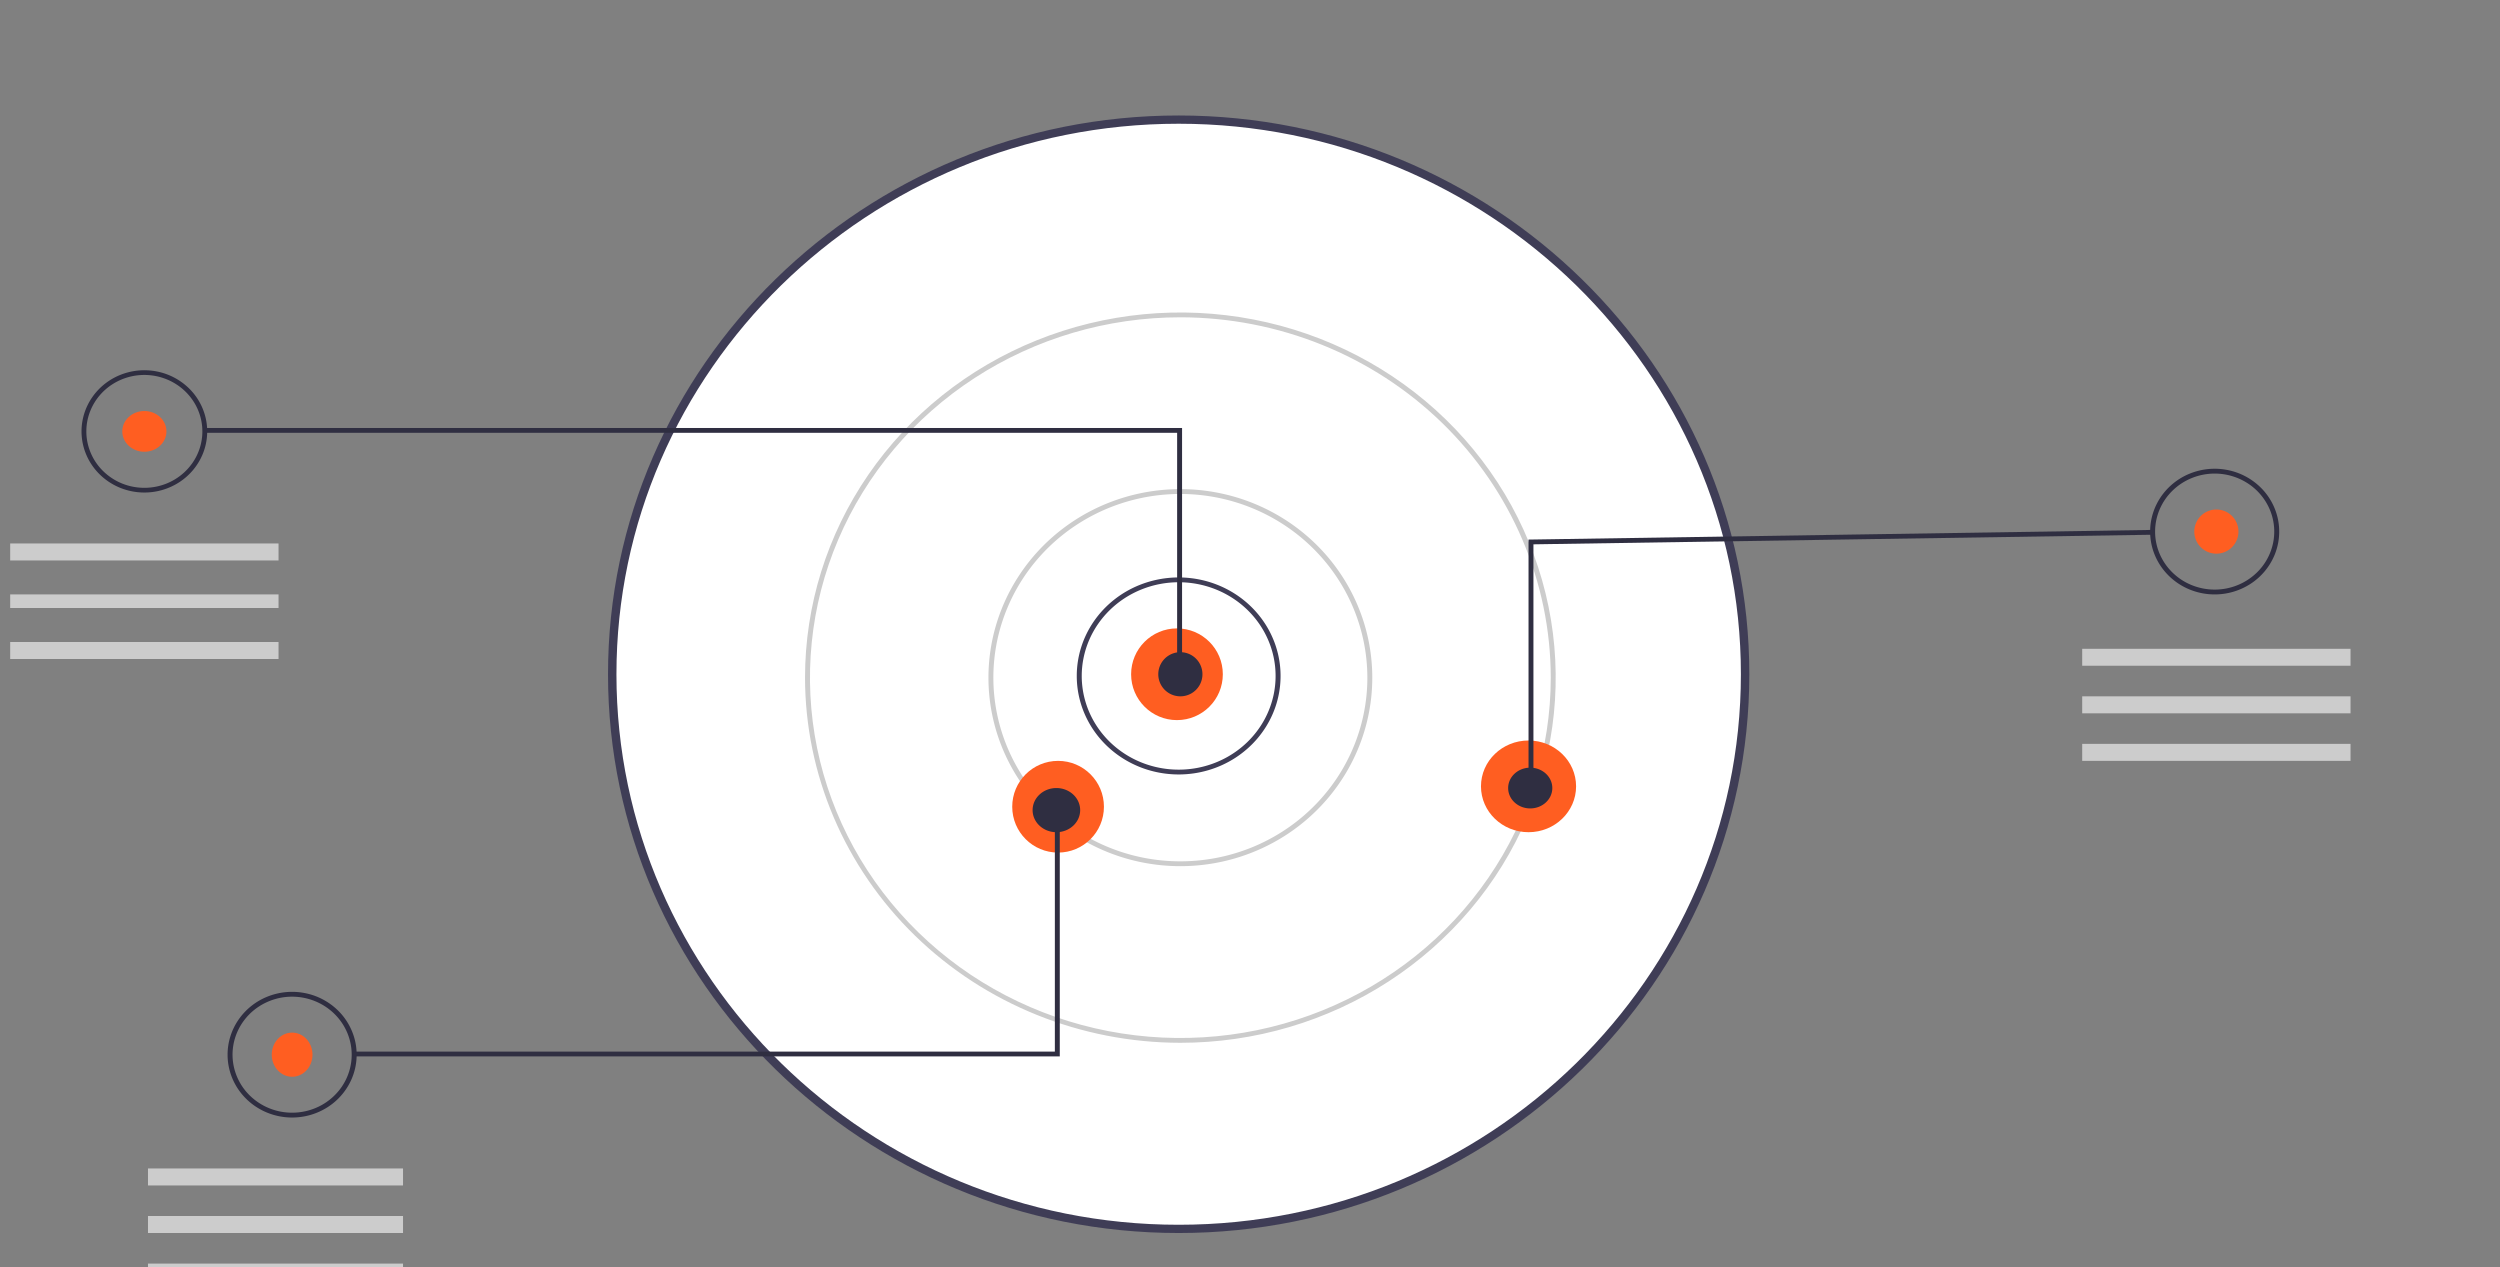 <svg xmlns="http://www.w3.org/2000/svg" width="736" height="373" fill="none"><rect width="100%" height="100%" fill="#808080" stroke="none"/><g clip-path="url(#a)"><path fill="#fff" d="M347 362c92.232 0 167-72.978 167-163S439.232 36 347 36s-167 72.978-167 163 74.768 163 167 163z"/><path fill="#3F3D56" d="M179 198.5C179 107.794 254.364 34 347 34s168 73.794 168 164.5S439.636 363 347 363s-168-73.794-168-164.5zm2.481 0c0 89.366 74.251 162.071 165.519 162.071S512.519 287.866 512.519 198.5 438.268 36.429 347 36.429 181.481 109.134 181.481 198.5z"/><path fill="#3F3D56" d="M317 199c0-5.736 1.759-11.342 5.056-16.111 3.296-4.77 7.982-8.487 13.463-10.681a30.964 30.964 0 0 1 17.334-1.651c5.819 1.119 11.165 3.881 15.36 7.937 4.196 4.056 7.053 9.223 8.211 14.848a28.106 28.106 0 0 1-1.708 16.756c-2.27 5.299-6.115 9.828-11.049 13.015C358.734 226.299 352.933 228 347 228c-7.956 0-15.587-3.055-21.213-8.494C320.161 214.068 317 206.691 317 199zm30-27.585c-7.566.008-14.819 2.917-20.169 8.088-5.35 5.172-8.359 12.184-8.368 19.497 0 5.456 1.674 10.789 4.81 15.326 3.135 4.536 7.592 8.072 12.806 10.16a29.456 29.456 0 0 0 16.488 1.569c5.536-1.064 10.62-3.691 14.611-7.549 3.991-3.858 6.709-8.773 7.81-14.124a26.731 26.731 0 0 0-1.624-15.938c-2.16-5.041-5.817-9.349-10.51-12.38-4.693-3.031-10.21-4.649-15.854-4.649z"/><path fill="#CCC" d="M291 199.5c0-10.977 3.314-21.707 9.522-30.834 6.208-9.127 15.032-16.241 25.356-20.441a57.45 57.45 0 0 1 32.645-3.159c10.96 2.142 21.027 7.428 28.929 15.19 7.901 7.761 13.282 17.651 15.462 28.417a54.582 54.582 0 0 1-3.215 32.066c-4.276 10.141-11.518 18.809-20.809 24.908-9.292 6.098-20.215 9.353-31.39 9.353a57.389 57.389 0 0 1-21.622-4.225 56.575 56.575 0 0 1-18.33-12.031 55.442 55.442 0 0 1-12.247-18.005A54.64 54.64 0 0 1 291 199.5zm56.5-54.077c-10.888 0-21.532 3.172-30.585 9.114s-16.109 14.387-20.276 24.269a53.194 53.194 0 0 0-3.133 31.244c2.125 10.49 7.368 20.125 15.067 27.688 7.699 7.563 17.508 12.713 28.187 14.8a55.985 55.985 0 0 0 31.807-3.077c10.059-4.093 18.657-11.025 24.706-19.917 6.05-8.893 9.278-19.349 9.278-30.044-.016-14.337-5.821-28.082-16.142-38.22-10.321-10.138-24.314-15.841-38.909-15.857z"/><path fill="#CCC" d="M237 199.5c0-21.261 6.481-42.045 18.623-59.724 12.142-17.678 29.399-31.457 49.591-39.593 20.191-8.136 42.409-10.265 63.843-6.117 21.435 4.147 41.125 14.386 56.578 29.42 15.454 15.034 25.978 34.189 30.242 55.042 4.263 20.853 2.075 42.467-6.288 62.11-8.364 19.644-22.527 36.433-40.699 48.245C390.719 300.695 369.355 307 347.5 307c-29.296-.032-57.383-11.368-78.099-31.522-20.715-20.153-32.368-47.477-32.401-75.978zM347.5 93.415c-21.567 0-42.65 6.221-60.583 17.878-17.932 11.657-31.909 28.225-40.162 47.61-8.254 19.385-10.413 40.715-6.206 61.293 4.208 20.579 14.593 39.481 29.844 54.318 15.25 14.836 34.68 24.94 55.833 29.033s43.079 1.993 63.004-6.037c19.926-8.029 36.956-21.626 48.938-39.072 11.983-17.446 18.378-37.956 18.378-58.938-.033-28.126-11.532-55.091-31.975-74.979-20.443-19.888-48.16-31.075-77.071-31.106z"/><path fill="#FF5E21" d="M346.5 212c7.456 0 13.5-6.044 13.5-13.5s-6.044-13.5-13.5-13.5-13.5 6.044-13.5 13.5 6.044 13.5 13.5 13.5zm-35 39c7.456 0 13.5-6.044 13.5-13.5s-6.044-13.5-13.5-13.5-13.5 6.044-13.5 13.5 6.044 13.5 13.5 13.5zm138.5-6c7.732 0 14-6.044 14-13.5s-6.268-13.5-14-13.5-14 6.044-14 13.5 6.268 13.5 14 13.5z"/><path fill="#2F2E41" d="M347.5 205a6.5 6.5 0 1 0 0-13 6.5 6.5 0 0 0 0 13zm103 33c3.59 0 6.5-2.686 6.5-6s-2.91-6-6.5-6-6.5 2.686-6.5 6 2.91 6 6.5 6zM311 245c3.866 0 7-2.91 7-6.5s-3.134-6.5-7-6.5-7 2.91-7 6.5 3.134 6.5 7 6.5z"/><path fill="#FF5E21" d="M42.5 133c3.59 0 6.5-2.686 6.5-6s-2.91-6-6.5-6-6.5 2.686-6.5 6 2.91 6 6.5 6z"/><path fill="#2F2E41" d="M346.548 127.418H60V126h288v73h-1.452v-71.582z"/><path fill="#2F2E41" d="M24 127c0-3.56 1.085-7.04 3.118-10a18.406 18.406 0 0 1 8.302-6.63 18.977 18.977 0 0 1 10.69-1.024 18.663 18.663 0 0 1 9.471 4.926 17.855 17.855 0 0 1 5.063 9.216 17.549 17.549 0 0 1-1.052 10.4 18.111 18.111 0 0 1-6.814 8.078A18.867 18.867 0 0 1 42.5 145a18.96 18.96 0 0 1-7.08-1.37 18.557 18.557 0 0 1-6.002-3.902 17.981 17.981 0 0 1-4.01-5.84A17.577 17.577 0 0 1 24 127zm18.5-16.615c-3.377 0-6.68.974-9.487 2.8a16.725 16.725 0 0 0-6.29 7.457 16.198 16.198 0 0 0-.972 9.6 16.481 16.481 0 0 0 4.674 8.507 17.225 17.225 0 0 0 8.743 4.547c3.313.641 6.747.312 9.867-.945a16.99 16.99 0 0 0 7.664-6.12A16.297 16.297 0 0 0 59.577 127c-.005-4.405-1.806-8.628-5.008-11.743-3.2-3.115-7.541-4.867-12.069-4.872z"/><path fill="#FF5E21" d="M86 317c3.314 0 6-2.91 6-6.5s-2.686-6.5-6-6.5-6 2.91-6 6.5 2.686 6.5 6 6.5z"/><path fill="#2F2E41" d="M67 310.5c0-3.659 1.114-7.236 3.202-10.278a18.9 18.9 0 0 1 8.527-6.814 19.487 19.487 0 0 1 10.978-1.053 19.161 19.161 0 0 1 9.728 5.064 18.352 18.352 0 0 1 5.2 9.472 18.051 18.051 0 0 1-1.081 10.689 18.618 18.618 0 0 1-6.998 8.302A19.366 19.366 0 0 1 86 329c-5.04 0-9.872-1.949-13.435-5.419C69.002 320.112 67 315.407 67 310.5zm19-17.077a17.88 17.88 0 0 0-9.744 2.878 17.184 17.184 0 0 0-6.46 7.664 16.66 16.66 0 0 0-.998 9.867 16.942 16.942 0 0 0 4.8 8.743 17.693 17.693 0 0 0 8.98 4.674c3.403.659 6.929.321 10.134-.972a17.448 17.448 0 0 0 7.871-6.29 16.756 16.756 0 0 0 2.955-9.487c-.005-4.527-1.854-8.868-5.142-12.069-3.288-3.202-7.746-5.003-12.396-5.008z"/><path fill="#FF5E21" d="M652.5 163a6.5 6.5 0 1 0 0-13 6.5 6.5 0 0 0 0 13z"/><path fill="#2F2E41" d="M633 156.5c0-3.659 1.114-7.236 3.202-10.278a18.902 18.902 0 0 1 8.527-6.814 19.488 19.488 0 0 1 10.978-1.053 19.162 19.162 0 0 1 9.728 5.064 18.352 18.352 0 0 1 5.2 9.472 18.051 18.051 0 0 1-1.081 10.689 18.621 18.621 0 0 1-6.998 8.302A19.367 19.367 0 0 1 652 175a19.46 19.46 0 0 1-7.271-1.408 19.045 19.045 0 0 1-6.164-4.011 18.476 18.476 0 0 1-4.119-6.001A18.08 18.08 0 0 1 633 156.5zm19-17.077c-4.65.005-9.108 1.806-12.396 5.008-3.288 3.201-5.137 7.542-5.142 12.069 0 3.377 1.028 6.679 2.955 9.487a17.449 17.449 0 0 0 7.871 6.29 17.977 17.977 0 0 0 10.134.972 17.695 17.695 0 0 0 8.98-4.674 16.941 16.941 0 0 0 4.799-8.743c.677-3.313.33-6.747-.998-9.867a17.181 17.181 0 0 0-6.459-7.664 17.88 17.88 0 0 0-9.744-2.878z"/><path fill="#2F2E41" d="M450 158.852 633.978 156l.022 1.42-182.557 2.83V232H450v-73.148zM104 309.583h206.55V238H312v73H104v-1.417z"/><path fill="#CCC" d="M82 160H3v5h79v-5zm0 15H3v4h79v-4zm0 14H3v5h79v-5zm36.65 155H43.567v5h75.083v-5zm0 14H43.567v5h75.083v-5zm0 14H43.567v5h75.083v-5zM692 191h-79v5h79v-5zm0 14h-79v5h79v-5zm0 14h-79v5h79v-5z"/></g><defs><clipPath id="a"><path fill="#fff" d="M0 0h736v373H0z"/></clipPath></defs></svg>